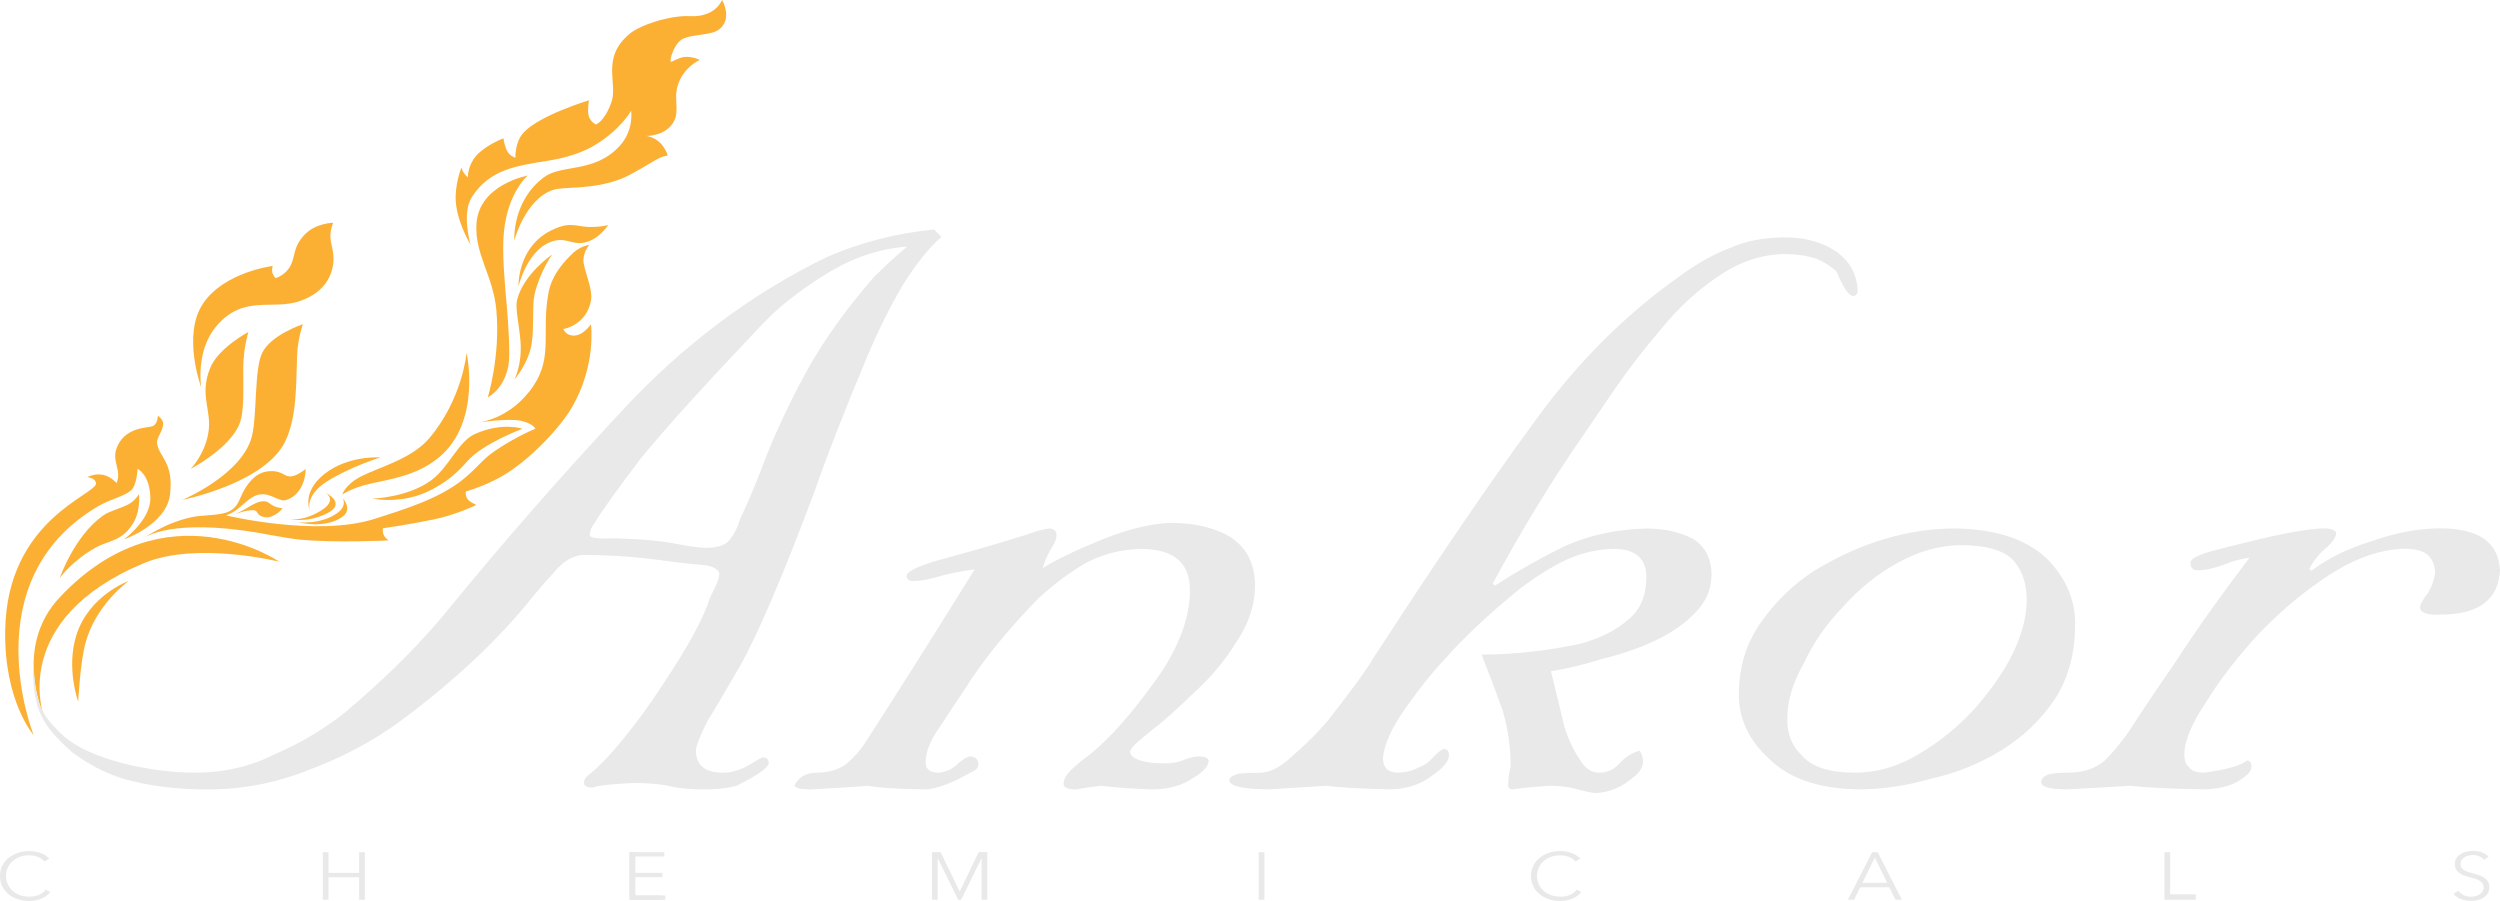 <?xml version="1.0" encoding="UTF-8"?>
<svg xmlns="http://www.w3.org/2000/svg" viewBox="0 0 511 184.15">
  <defs>
    <style>
      .cls-1 {
        isolation: isolate;
      }

      .cls-2 {
        fill: #fbb034;
      }

      .cls-2, .cls-3 {
        stroke-width: 0px;
      }

      .cls-4 {
        mix-blend-mode: darken;
        opacity: .1;
      }

      .cls-3 {
        fill: #e9e9ea;
      }
    </style>
  </defs>
  <g class="cls-1">
    <g id="Layer_2" data-name="Layer 2">
      <g id="_2" data-name="2">
        <g>
          <g>
            <g>
              <path class="cls-3" d="M10.29,182.33c-.19.25-.43.48-.71.7s-.59.41-.96.58c-.36.17-.76.3-1.2.4-.44.1-.92.15-1.44.15-.87,0-1.67-.13-2.4-.38-.74-.26-1.37-.61-1.9-1.06-.53-.45-.94-.99-1.24-1.61-.3-.62-.45-1.3-.45-2.05s.15-1.42.45-2.05c.3-.62.72-1.16,1.26-1.61.54-.45,1.17-.81,1.9-1.06.73-.26,1.52-.38,2.38-.38.42,0,.84.04,1.24.11.41.07.79.18,1.14.31.36.13.68.3.97.49.29.19.54.4.73.64l-.97.6c-.12-.16-.28-.31-.48-.47-.2-.16-.44-.29-.71-.41-.27-.12-.57-.22-.88-.29-.32-.07-.66-.11-1.03-.11-.75,0-1.41.11-2,.34-.59.23-1.09.54-1.5.92-.41.39-.72.84-.94,1.35-.22.51-.32,1.05-.32,1.61s.11,1.1.33,1.62c.22.51.54.96.95,1.35.41.39.91.7,1.5.92.59.23,1.25.34,1.99.34.66,0,1.29-.11,1.88-.34.59-.23,1.09-.59,1.49-1.1l.91.49Z"/>
              <path class="cls-3" d="M65.98,174.19h1.17v4.22h6.26v-4.22h1.17v9.72h-1.17v-4.6h-6.26v4.6h-1.17v-9.72Z"/>
              <path class="cls-3" d="M129.84,183.03h6.15v.88h-7.32v-9.72h7.12v.88h-5.95v3.34h5.57v.88h-5.57v3.75Z"/>
              <path class="cls-3" d="M196.16,182.23h.02l3.85-8.05h1.78v9.72h-1.17v-8.44h-.03l-4.15,8.44h-.62l-4.15-8.44h-.03v8.44h-1.17v-9.72h1.78l3.89,8.05Z"/>
              <path class="cls-3" d="M258.45,183.91h-1.17v-9.72h1.17v9.72Z"/>
              <path class="cls-3" d="M448.82,183.91h-6.41v-9.72h1.17v8.61h5.24v1.11Z"/>
              <path class="cls-3" d="M323.23,182.33c-.19.25-.43.48-.71.7s-.59.41-.96.58c-.36.17-.76.3-1.2.4-.44.1-.92.15-1.44.15-.87,0-1.67-.13-2.4-.38-.74-.26-1.37-.61-1.9-1.06-.53-.45-.94-.99-1.24-1.61-.3-.62-.45-1.3-.45-2.05s.15-1.42.45-2.05c.3-.62.72-1.16,1.26-1.61.54-.45,1.17-.81,1.9-1.06.73-.26,1.52-.38,2.38-.38.42,0,.84.04,1.24.11.41.07.79.18,1.14.31.36.13.68.3.97.49.29.19.54.4.73.64l-.97.6c-.12-.16-.28-.31-.48-.47-.2-.16-.44-.29-.71-.41-.27-.12-.57-.22-.88-.29-.32-.07-.66-.11-1.03-.11-.75,0-1.41.11-2,.34-.59.23-1.09.54-1.5.92-.41.39-.72.84-.94,1.35-.22.51-.32,1.05-.32,1.61s.11,1.1.33,1.62c.22.51.54.96.95,1.35.41.39.91.7,1.5.92.59.23,1.25.34,1.99.34.66,0,1.29-.11,1.88-.34.59-.23,1.09-.59,1.49-1.1l.91.49Z"/>
              <path class="cls-3" d="M378.99,183.91h-1.28l4.96-9.72h1.14l4.93,9.72h-1.3l-1.27-2.55h-5.94l-1.25,2.55ZM380.68,180.45h5.06l-2.53-5.16-2.53,5.16Z"/>
              <path class="cls-3" d="M129.84,183.03h5.35v.88h-6.52v-9.72h1.17v8.84Z"/>
              <path class="cls-3" d="M507.75,175.75c-.25-.29-.57-.53-.96-.71s-.86-.27-1.41-.27c-.28,0-.57.04-.86.11-.29.07-.56.19-.79.34-.24.15-.43.34-.58.57-.15.23-.22.5-.22.81s.07.57.21.77c.14.2.33.37.56.51.23.14.5.26.79.35.3.09.61.18.93.27.4.11.8.23,1.21.36.4.13.77.3,1.09.5.32.21.59.47.79.78s.31.72.31,1.2-.11.9-.33,1.26c-.22.35-.5.64-.85.87-.35.23-.75.4-1.2.51-.45.11-.9.16-1.35.16-.35,0-.69-.03-1.04-.09-.35-.06-.68-.15-.99-.27-.31-.12-.61-.27-.88-.45-.27-.18-.51-.39-.71-.63l1.01-.63c.25.35.6.64,1.05.87.45.23.98.35,1.58.35.29,0,.59-.04.89-.12.3-.08.58-.2.82-.36.24-.16.44-.36.6-.59.16-.23.24-.51.24-.82,0-.34-.08-.62-.24-.84-.16-.22-.37-.41-.62-.56-.26-.15-.56-.28-.89-.38-.34-.1-.69-.2-1.05-.3-.38-.1-.75-.22-1.12-.34-.37-.13-.7-.3-.99-.5-.29-.21-.53-.46-.71-.76-.18-.3-.27-.67-.27-1.11,0-.47.11-.87.33-1.21.22-.34.51-.62.87-.84.36-.22.75-.38,1.18-.48.43-.1.86-.15,1.28-.15.78,0,1.44.12,2,.35.55.23.97.51,1.25.83l-.92.63Z"/>
            </g>
            <g>
              <g>
                <path class="cls-2" d="M147.6,0s2.25,3.83-.65,6.04c-1.52,1.16-4.95.93-7.11,1.77-1.97.77-2.97,4.27-2.76,4.79.1.23,1.53-.83,2.83-.96,1.6-.15,3.12.59,3.12.59,0,0-3.7,1.69-4.64,5.75-.54,2.34.37,4.63-.51,6.56-1.53,3.35-5.8,3.24-5.8,3.24,0,0,2.21.24,3.52,2.21.73,1.09.95,1.83.78,1.84s-.97.02-2.71,1.07c-.84.51-4.83,2.89-6.33,3.5-6.29,2.54-11.96,1.63-14.34,2.43-5.66,1.92-7.88,10.32-7.88,10.32,0,0-.5-8.1,6.12-12.96,3.65-2.68,10.32-.74,15.47-6.42,2.89-3.18,2.3-7.12,2.3-7.12,0,0-2.29,4.05-7.74,7.2-2.32,1.34-5.51,2.39-8.89,2.94-6.85,1.11-12.19,1.75-15.91,7.45-2.18,3.34-.29,9.79-.29,9.79,0,0-3.19-5.28-3.05-9.94.1-3.22,1.2-6.03,1.23-5.78.15.96,1.25,1.95,1.25,1.95,0,0-.04-2.43,1.72-4.42,1.96-2.21,5.57-3.57,5.57-3.57,0,0,.24,1.71.81,2.69s1.64,1.28,1.64,1.28c0,0-.15-3.14,1.64-5.11,3.26-3.58,13.39-6.63,13.39-6.63,0,0-.44,2.5.07,3.54.56,1.14,1.38,1.4,1.38,1.4,0,0,1.76-.64,3.14-4.54s-2.22-8.94,3.67-13.95c2.15-1.83,8.24-3.86,12.41-3.65,5.22.26,6.52-3.28,6.52-3.28Z"/>
                <path class="cls-2" d="M107.86,35.89s-4.04,3.37-4.86,11.5c-.42,4.17.16,10.33.58,15.03.4,4.5.71,10.3.36,12.23-.91,5.02-4.23,6.56-4.23,6.56,0,0,2.62-8.5,1.74-17.88-.66-7.04-4.45-11.31-4.06-17.59.5-8.04,10.47-9.85,10.47-9.85Z"/>
                <path class="cls-2" d="M112.86,52.02s-2.44,3.4-3.58,8.07c-.53,2.15-.08,6.37-.57,9.92-.57,4.17-3.58,7.57-3.58,7.57,0,0,1.63-2.95,1.26-7.81-.25-3.3-1.12-6.71-.7-8.44,1.3-5.32,7.17-9.31,7.17-9.31Z"/>
                <path class="cls-2" d="M105.98,58.55s1.89-8.22,7.61-9.4c2.02-.42,3.25.66,5.22.52,3.33-.25,5.51-3.67,5.51-3.67,0,0-1.69.48-4.16.38-1.46-.06-3.37-.7-5.13-.2-9.42,2.68-9.05,12.37-9.05,12.37Z"/>
                <path class="cls-2" d="M120.46,50.03s-1.81.28-3.24,1.61c-1.68,1.55-4.36,4.37-5.08,8.06-1.56,8.01.99,13.15-3.15,19.23-4.76,7-11.43,7.44-11.43,7.44,0,0,6.34-.92,8.88-.37s2.99,1.64,2.99,1.64c0,0-3.87,1.49-8.53,4.7-2.2,1.51-3.53,3.46-6.27,5.66-4.88,3.93-11.85,6.08-18.12,8.07-11.86,3.75-30.36-.74-30.36-.74,0,0,1.31-.25,3.05-1.81,1.02-.92,2.43-2.16,3.63-2.41,2.55-.54,4.17,1.65,5.77,1.07,3.97-1.43,3.88-6.33,3.88-6.33,0,0-1.14.97-2.32,1.37-2.12.72-2.12-1.27-5.47-.87-2.65.32-4.26,2.77-5.09,4.39-.78,1.54-.95,2.81-2.71,3.76-1.65.89-5.38.77-7.25,1.12-5.8,1.08-10.54,4.57-10.54,4.57,0,0,4.35-3.91,20.44-1.78,4.13.55,8.61,1.58,11.71,1.88,7.45.72,18.2.17,18.2.17,0,0-1-.6-1.16-1.55-.11-.66-.01-.93-.01-.93,0,0,5.42-.77,10.43-1.82,4.6-.96,8.67-2.95,8.67-2.95,0,0-1.65-.69-1.95-1.42-.43-1.01-.17-1.35-.17-1.35,0,0,3.71-1.02,7.37-3.12,5.5-3.15,11.8-9.83,14.21-13.95,5.12-8.74,3.95-17.1,3.95-17.1,0,0-1.68,2.55-3.81,2.31-1.48-.17-1.83-1.33-1.83-1.33,0,0,4.69-.71,5.64-5.8.47-2.51-1.65-6.61-1.54-8.4s1.21-3.03,1.21-3.03Z"/>
                <path class="cls-2" d="M106.78,87.64s-3.99-1.42-9.61,1.02c-3.5,1.51-5.33,6.78-9.03,9.51-4.82,3.55-11.97,3.75-11.97,3.75,0,0,6.15,1.31,12.04-1.83,2.24-1.19,4.5-2.58,7.25-5.75,3.22-3.7,11.31-6.69,11.31-6.69Z"/>
                <path class="cls-2" d="M95.38,72.17s3.11,13.98-5.61,21.28c-4.41,3.69-9.71,4.44-13.89,5.37s-5.92,2.28-5.92,2.28c0,0,.51-2.02,3.89-3.75,3.64-1.85,10.29-3.56,13.83-7.71,6.85-8.02,7.68-17.48,7.68-17.48Z"/>
                <path class="cls-2" d="M77.79,93.48s-6.43,2.03-10.93,4.91c-4.85,3.1-3.48,6.12-3.48,6.12,0,0-1.89-3.83,2.97-7.66s11.43-3.36,11.43-3.36Z"/>
                <path class="cls-2" d="M66.61,100.75s2.48,1.52-1.08,3.67c-3.85,2.32-6.38,1.63-6.38,1.63,0,0,3.35,1,7.61-1.07,4.25-2.07-.14-4.23-.14-4.23Z"/>
                <path class="cls-2" d="M57.76,103.86s-1.43.04-2.73-1.02c-1.09-.89-2.73-.1-4.04.69-1.64,1-3.04,1.63-3.04,1.63,0,0,2.28-.98,3.94-.86.83.06.5.85,1.66,1.27,1.34.48,2.17-.09,2.9-.49.77-.43,1.31-1.22,1.31-1.22Z"/>
                <path class="cls-2" d="M70.06,101.84s.95,1.51-1.07,2.99c-3.4,2.48-8.01,1.91-8.01,1.91,0,0,5.37,1.48,9-1.1,2.19-1.55.08-3.8.08-3.8Z"/>
                <path class="cls-2" d="M68.13,45.54s-3.7,0-6.02,2.58c-2.46,2.73-1.64,4.72-3.05,6.71-1.16,1.64-2.76,2.01-2.76,2.01,0,0-.44-.5-.62-1.06s.05-1.42.05-1.42c0,0-9.9,1.23-14.23,7.69-4.33,6.46-.36,17.17-.36,17.17,0,0-1.27-7.5,3.17-12.65,5.61-6.51,11.48-3,17.21-5.11,5-1.84,6.3-5.22,6.6-7.59.28-2.24-.52-3.87-.58-5.31-.07-1.72.58-3.02.58-3.02Z"/>
                <path class="cls-2" d="M50.79,67.85s-6.15,3.23-7.83,7.37c-2.32,5.7.45,8.62-.39,13.36-.78,4.44-3.61,7.27-3.61,7.27,0,0,7.96-4.13,9.99-9.21,1.03-2.59.75-7.06.77-11.32s1.06-7.47,1.06-7.47Z"/>
                <path class="cls-2" d="M61.91,66.27s-6.57,2.16-8.34,5.9c-1.61,3.4-1.02,12.66-2.05,16.9-1.93,7.96-14.26,13.11-14.26,13.11,0,0,16.73-3.33,20.98-11.83,2.57-5.14,2.26-12.48,2.49-17.78.15-3.46,1.18-6.29,1.18-6.29Z"/>
                <path class="cls-2" d="M25.37,110.24s8.62-2.98,9.38-9.14c.82-6.68-2.32-7.7-2.65-10.54-.12-1.06,1.05-2.15,1.25-3.78.12-1-1.08-1.81-1.08-1.81,0,0-.04,1.6-.95,2.08-.96.51-5.99,0-7.59,4.85-.54,1.64.23,3.33.39,4.62s-.29,2.21-.29,2.21c0,0-.96-1.06-2.16-1.5-2.03-.74-3.84.3-3.84.3,0,0,1.7.15,1.79,1.26.18,2.32-18.17,7.29-18.56,30-.25,14.59,5.82,21.47,5.82,21.47,0,0-12.68-31.54,13.16-46.77,2.54-1.5,5.2-1.96,6.7-3.22,1.26-1.06,1.38-4.45,1.38-4.45,0,0,2.53,1.18,2.61,5.99.07,4.44-5.34,8.4-5.34,8.4Z"/>
                <path class="cls-2" d="M28.41,101.01s-.81,1.36-2.13,2.06c-1.63.87-3.84,1.33-5.22,2.31-5.9,4.2-8.85,12.77-8.85,12.77,0,0,2.54-3.56,7.32-6.21,2.78-1.54,5.49-1.27,7.76-5.13,1.52-2.59,1.11-5.8,1.11-5.8Z"/>
                <path class="cls-2" d="M57.08,114.81s-16.87-4.2-27.65.29c-27.56,11.5-20.55,30.95-20.55,30.95,0,0-6.27-13.77,3.34-23.97,21.75-23.1,44.86-7.27,44.86-7.27Z"/>
                <path class="cls-2" d="M26.33,118.74s-6.64,4.67-8.83,12.58c-1.13,4.09-1.51,12.09-1.51,12.09,0,0-2.51-6.78-.39-13.56,2.59-8.24,10.73-11.1,10.73-11.1Z"/>
              </g>
              <path class="cls-3" d="M192.44,48.42c-2.58,2.22-5.24,5.55-7.98,9.99-2.58,4.38-4.97,9.17-7.15,14.37-4.69,11.16-8.25,20.27-10.68,27.31-6.73,17.95-11.93,30.1-15.6,36.44-3.68,6.34-5.75,9.83-6.22,10.47-1.56,3.04-2.42,5.14-2.58,6.28,0,3.11,1.84,4.66,5.51,4.66,1.72,0,3.48-.51,5.28-1.52,1.56-.95,2.5-1.49,2.82-1.62.86,0,1.29.41,1.29,1.22-.23,1-2.42,2.53-6.57,4.59-1.88.5-4.11.75-6.69.75-3.05,0-5.47-.25-7.27-.75-2.03-.38-4.42-.57-7.15-.57-4.93.25-7.66.57-8.21.95-1.25,0-1.88-.32-1.88-.95,0-.57.23-1.05.7-1.43,2.27-1.77,4.77-4.37,7.51-7.8,2.66-3.23,5.2-6.72,7.62-10.46,5.32-7.92,8.6-13.91,9.85-17.97.31-.63.7-1.46,1.17-2.47.55-1.08.82-2,.82-2.76-.39-1.01-1.68-1.58-3.87-1.71-2.89-.25-6.41-.67-10.56-1.24-4.38-.51-8.88-.76-13.49-.76-1.96.13-3.79,1.17-5.51,3.14-1.8,1.97-3.32,3.71-4.58,5.23-7.04,8.87-16.27,17.53-27.68,25.95-5.4,3.87-11.38,7.04-17.95,9.51-6.73,2.73-13.68,4.09-20.88,4.09-5.49,0-10.39-.51-14.7-1.52-4.55-.95-8.9-2.97-13.05-6.07-2.91-2.56-5.11-4.91-6.35-7.54-2.18-4.61-1.56-10.78-1.56-10.78,0,0,.13,4.62.85,7.22.7,2.56,1.99,4.84,5.41,7.86,5.17,4.56,17.21,7.42,26.86,7.4,5.79,0,11.15-1.24,16.08-3.71,5.16-2.22,9.9-5.01,14.2-8.37,8.84-7.42,16.15-14.75,21.95-21.98,10.41-12.75,21.95-25.94,34.62-39.58,12.6-13.64,26.68-24.23,42.25-31.78,6.88-2.98,14.16-4.85,21.83-5.61l1.52,1.52ZM155.85,95.26c2.27-5.97,5.16-12.22,8.68-18.76,3.52-6.48,8.17-13.05,13.96-19.71,2.58-2.6,4.89-4.72,6.92-6.37-5.55.38-10.99,2.19-16.3,5.43-5.47,3.37-9.89,6.82-13.26,10.38-11.81,12.44-20.14,21.65-24.99,27.62-4.77,6.29-7.9,10.67-9.38,13.14-.63.76-.94,1.59-.94,2.48.16.51,1.92.7,5.28.57,4.85.12,8.8.46,11.85,1.01,3.05.62,5.28.92,6.69.92,2.58,0,4.26-.66,5.04-1.99.78-1.01,1.41-2.31,1.88-3.89,1.64-3.48,3.17-7.08,4.57-10.81Z"/>
              <path class="cls-3" d="M243.21,120.98c.16-5.73-3.04-8.66-9.61-8.78-3.99,0-7.81.92-11.48,2.77-3.52,2.04-6.88,4.55-10.08,7.54-6.25,6.43-11.21,12.57-14.88,18.43-1.33,1.97-2.93,4.39-4.8,7.26-2.11,2.87-3.16,5.41-3.16,7.64,0,1.4.9,2.1,2.7,2.1,1.41-.13,2.66-.7,3.75-1.72,1.01-.95,1.91-1.5,2.7-1.62,1.09.12,1.64.66,1.64,1.6,0,.63-.39,1.13-1.17,1.5-.94.5-2.07,1.1-3.4,1.78-2.74,1.25-4.88,1.88-6.45,1.88-5.94-.12-9.77-.37-11.48-.74-3.36.25-7.3.49-11.83.74-1.87,0-2.97-.25-3.28-.74.16-.61.7-1.26,1.64-1.94.78-.49,1.76-.74,2.92-.74,2.49,0,4.56-.64,6.2-1.91,1.4-1.21,2.61-2.57,3.63-4.1,7.64-11.88,15.13-23.73,22.46-35.56-1.95.26-4.02.64-6.2,1.14-2.57.83-4.72,1.24-6.43,1.24-.86,0-1.29-.35-1.29-1.05.16-1.02,2.73-2.19,7.72-3.53,4.76-1.27,10.33-2.89,16.73-4.86,1.95-.74,3.55-1.17,4.79-1.3.93.13,1.4.57,1.4,1.32,0,.82-.39,1.79-1.17,2.92-.78,1.38-1.33,2.66-1.64,3.86,3.2-1.95,7.41-3.95,12.63-6.03,5.14-2.01,9.63-3.08,13.45-3.2,5.14,0,9.32,1.02,12.52,3.05,3.2,2.22,4.79,5.49,4.79,9.81,0,3.87-1.28,7.72-3.83,11.53-2.4,3.87-5.34,7.37-8.82,10.48-3.17,3.11-6.03,5.65-8.59,7.62-2.86,2.22-4.29,3.65-4.29,4.29,0,.76.74,1.36,2.21,1.81,1.24.38,2.83.57,4.77.57,1.71,0,3.14-.29,4.3-.86,1.24-.38,2.17-.57,2.79-.57,1.16,0,1.82.28,1.98.84,0,1.13-1.05,2.31-3.15,3.56-2.26,1.56-5.06,2.34-8.41,2.34-3.97-.12-7.47-.37-10.51-.74-2.02.25-3.7.49-5.02.74-1.71,0-2.57-.38-2.57-1.14,0-.95.62-2,1.87-3.14,1.09-1.01,2.3-2,3.63-2.95,3.98-3.24,8.34-8.16,13.1-14.76,4.68-6.41,7.09-12.54,7.25-18.37Z"/>
              <path class="cls-3" d="M365.04,48.53c3.99,0,7.43.97,10.32,2.92,2.74,1.95,4.18,4.58,4.34,7.91,0,.75-.31,1.13-.94,1.13-.86,0-2-1.68-3.4-5.04-1.09-1.01-2.46-1.87-4.1-2.57-1.88-.63-4.11-.95-6.69-.95-4.68.13-9.09,1.62-13.23,4.47-4.29,2.85-8.2,6.43-11.71,10.74-3.51,4.12-6.63,8.14-9.36,12.07-2.73,3.99-4.8,7.03-6.21,9.12-6.71,9.63-13.03,19.95-18.96,30.98l.47.38c4.61-2.97,9.42-5.69,14.42-8.15,5.08-2.21,10.59-3.38,16.53-3.51,3.63,0,6.79.7,9.49,2.09,2.55,1.58,3.82,4.05,3.82,7.41,0,2.85-1.07,5.39-3.22,7.6-2.23,2.35-5.05,4.31-8.47,5.89-3.26,1.52-6.76,2.73-10.5,3.61-3.82,1.2-7.36,2.06-10.62,2.57.56,2.23,1.47,6.02,2.74,11.37.79,2.49,1.79,4.62,2.98,6.4,1.11,1.98,2.46,2.96,4.06,2.96,1.83,0,3.3-.7,4.41-2.1,1.19-1.21,2.5-2.01,3.94-2.39,1.27,2.07.79,3.93-1.43,5.56-2.31,1.95-4.85,2.98-7.64,3.11-.96-.12-2.15-.38-3.58-.75-1.67-.5-3.66-.75-5.97-.75-3.42.25-5.85.49-7.28.74-.8,0-1.12-.44-.95-1.33,0-1.07.16-2.18.48-3.31,0-3.91-.54-7.73-1.63-11.46-1.32-3.72-2.76-7.54-4.32-11.46,3.93,0,7.86-.26,11.79-.77,2-.26,3.97-.57,5.89-.96,1.84-.26,3.49-.67,4.93-1.25,3.29-1.15,6.01-2.78,8.18-4.9,1.92-1.92,2.89-4.54,2.89-7.87,0-3.78-2.07-5.73-6.22-5.85-3.36,0-6.65.7-9.85,2.1-3.36,1.59-6.65,3.63-9.85,6.11-6.26,5.09-11.38,9.9-15.36,14.42-2.27,2.36-4.85,5.57-7.74,9.64-2.97,4.14-4.57,7.64-4.81,10.5,0,1.85.9,2.83,2.7,2.96,1.8,0,3.24-.32,4.34-.95,1.09-.38,1.95-.89,2.58-1.53,1.33-1.46,2.31-2.26,2.93-2.39.62.13.94.57.94,1.32,0,1.19-1.09,2.54-3.28,4.05-2.27,1.82-5.08,2.79-8.44,2.92-6.41-.12-10.83-.37-13.25-.74-3.83.25-7.74.49-11.73.74-5.31,0-8.05-.62-8.21-1.84,0-.55.66-1.01,1.99-1.38,1.25-.12,2.66-.18,4.22-.18,2.11,0,4.38-1.17,6.8-3.52,2.42-2.03,4.8-4.4,7.15-7.13,5-6.4,8.05-10.58,9.14-12.55,12.97-19.96,23.86-35.96,32.69-48,8.75-12.23,18.75-22.3,30-30.23,3.51-2.6,6.95-4.53,10.31-5.8,3.2-1.46,7.03-2.19,11.48-2.19Z"/>
              <path class="cls-3" d="M355.43,141.89c0-5.58,1.52-10.5,4.56-14.75,3.04-4.31,6.7-7.83,10.99-10.56,9.43-5.71,19.01-8.56,28.75-8.56,8.1.13,14.26,2.12,18.47,5.99,3.97,3.93,5.96,8.43,5.96,13.5,0,5.96-1.36,11.06-4.09,15.3-2.88,4.31-6.55,7.83-10.99,10.55-4.44,2.73-9.23,4.66-14.38,5.8-5.07,1.46-10.02,2.19-14.85,2.19-8.11-.13-14.18-2.21-18.24-6.26-4.13-3.73-6.2-8.13-6.2-13.19ZM365.34,146.57c-.16,3.18.82,5.79,2.94,7.83,2.04,2.36,5.64,3.53,10.82,3.53,4.63,0,9.06-1.3,13.29-3.91,4.16-2.48,7.84-5.47,11.06-8.98,7.06-7.96,10.66-15.37,10.82-22.25,0-3.44-.9-6.17-2.7-8.21-1.88-2.1-5.57-3.15-11.06-3.15-4.31.13-8.47,1.31-12.47,3.53-4.23,2.29-8.04,5.35-11.41,9.17-3.37,3.5-6,7.29-7.88,11.36-2.27,4.01-3.41,7.7-3.41,11.07Z"/>
              <path class="cls-3" d="M446.48,154.21c0,1.21.31,2.07.94,2.58.47.76,1.52,1.14,3.16,1.14,4.61-.64,7.5-1.46,8.68-2.48.62,0,.94.44.94,1.31s-.9,1.84-2.69,2.9c-1.88,1.12-4.34,1.68-7.38,1.68-6.87-.12-11.75-.37-14.64-.74-3.51.25-7.85.49-13,.74-3.51,0-5.27-.49-5.27-1.48,0-.68.51-1.2,1.52-1.57.94-.25,2.35-.37,4.22-.37,2.89,0,5.32-.83,7.27-2.48,1.72-1.71,3.4-3.75,5.04-6.1,1.88-2.99,5-7.65,9.39-14.01,4.15-6.41,9.19-13.53,15.14-21.34-1.8.26-3.56.73-5.28,1.43-1.96.76-3.72,1.14-5.28,1.14-1.02,0-1.52-.51-1.52-1.52,0-.7,1.21-1.43,3.64-2.19,2.27-.63,5-1.33,8.21-2.09,6.88-1.71,11.93-2.63,15.13-2.76,1.72,0,2.66.31,2.82.94,0,.75-.63,1.73-1.88,2.92-1.33,1-2.54,2.48-3.64,4.42l.47.38c3.36-2.57,7.55-4.61,12.55-6.12,4.77-1.69,9.38-2.54,13.84-2.54,7.78,0,11.83,2.85,12.14,8.53-.31,6.07-4.37,9.1-12.17,9.1-2.78.13-4.17-.38-4.17-1.53,0-.51.55-1.5,1.65-2.96.78-1.27,1.25-2.64,1.41-4.11,0-1.4-.47-2.58-1.41-3.53-.94-.89-2.55-1.34-4.82-1.34-4.78.13-9.75,1.81-14.92,5.06-5.09,3.25-9.99,7.29-14.69,12.13-4.47,4.84-8.07,9.49-10.81,13.94-3.06,4.52-4.58,8.15-4.58,10.88Z"/>
            </g>
          </g>
          <g class="cls-4">
            <g>
              <path class="cls-3" d="M128.66,154.95h.47v2.42c0,.96-.47,1.25-1.09,1.25-.17,0-.38-.04-.5-.09l.07-.38c.1.04.24.07.39.07.42,0,.66-.19.66-.9v-2.38Z"/>
              <path class="cls-3" d="M130.38,154.95v3.62h-.47v-3.62h.47Z"/>
              <path class="cls-3" d="M131.19,155c.24-.05.57-.08.9-.08.5,0,.82.09,1.05.3.18.16.28.41.28.69,0,.48-.3.79-.68.92v.02c.28.1.45.35.53.73.12.5.2.85.28.99h-.48c-.06-.1-.14-.41-.24-.86-.11-.5-.3-.69-.72-.7h-.44v1.57h-.47v-3.57ZM131.66,156.65h.48c.5,0,.82-.27.82-.69,0-.47-.34-.67-.83-.68-.23,0-.39.02-.46.04v1.32Z"/>
              <path class="cls-3" d="M134.69,157.43l-.38,1.14h-.48l1.23-3.62h.56l1.23,3.62h-.5l-.39-1.14h-1.28ZM135.88,157.07l-.35-1.04c-.08-.24-.13-.45-.19-.66h-.01c-.05.21-.11.43-.18.65l-.35,1.05h1.09Z"/>
            </g>
            <path class="cls-3" d="M137.16,154.5c.06-.01.15-.02.23-.02.13,0,.21.02.27.08.05.04.07.11.07.18,0,.12-.08.21-.18.24h0c.07.03.12.1.14.19.03.13.05.22.07.26h-.13s-.04-.11-.06-.22c-.03-.13-.08-.18-.19-.18h-.11v.41h-.12v-.93ZM137.28,154.93h.12c.13,0,.21-.07.21-.18,0-.12-.09-.17-.22-.18-.06,0-.1,0-.12.01v.34Z"/>
            <path class="cls-3" d="M137.47,155.9c-.52,0-.95-.43-.95-.95s.43-.95.95-.95.95.43.95.95-.43.95-.95.95ZM137.47,154.11c-.46,0-.84.38-.84.84s.38.84.84.84.84-.38.84-.84-.38-.84-.84-.84Z"/>
          </g>
        </g>
      </g>
    </g>
  </g>
</svg>
